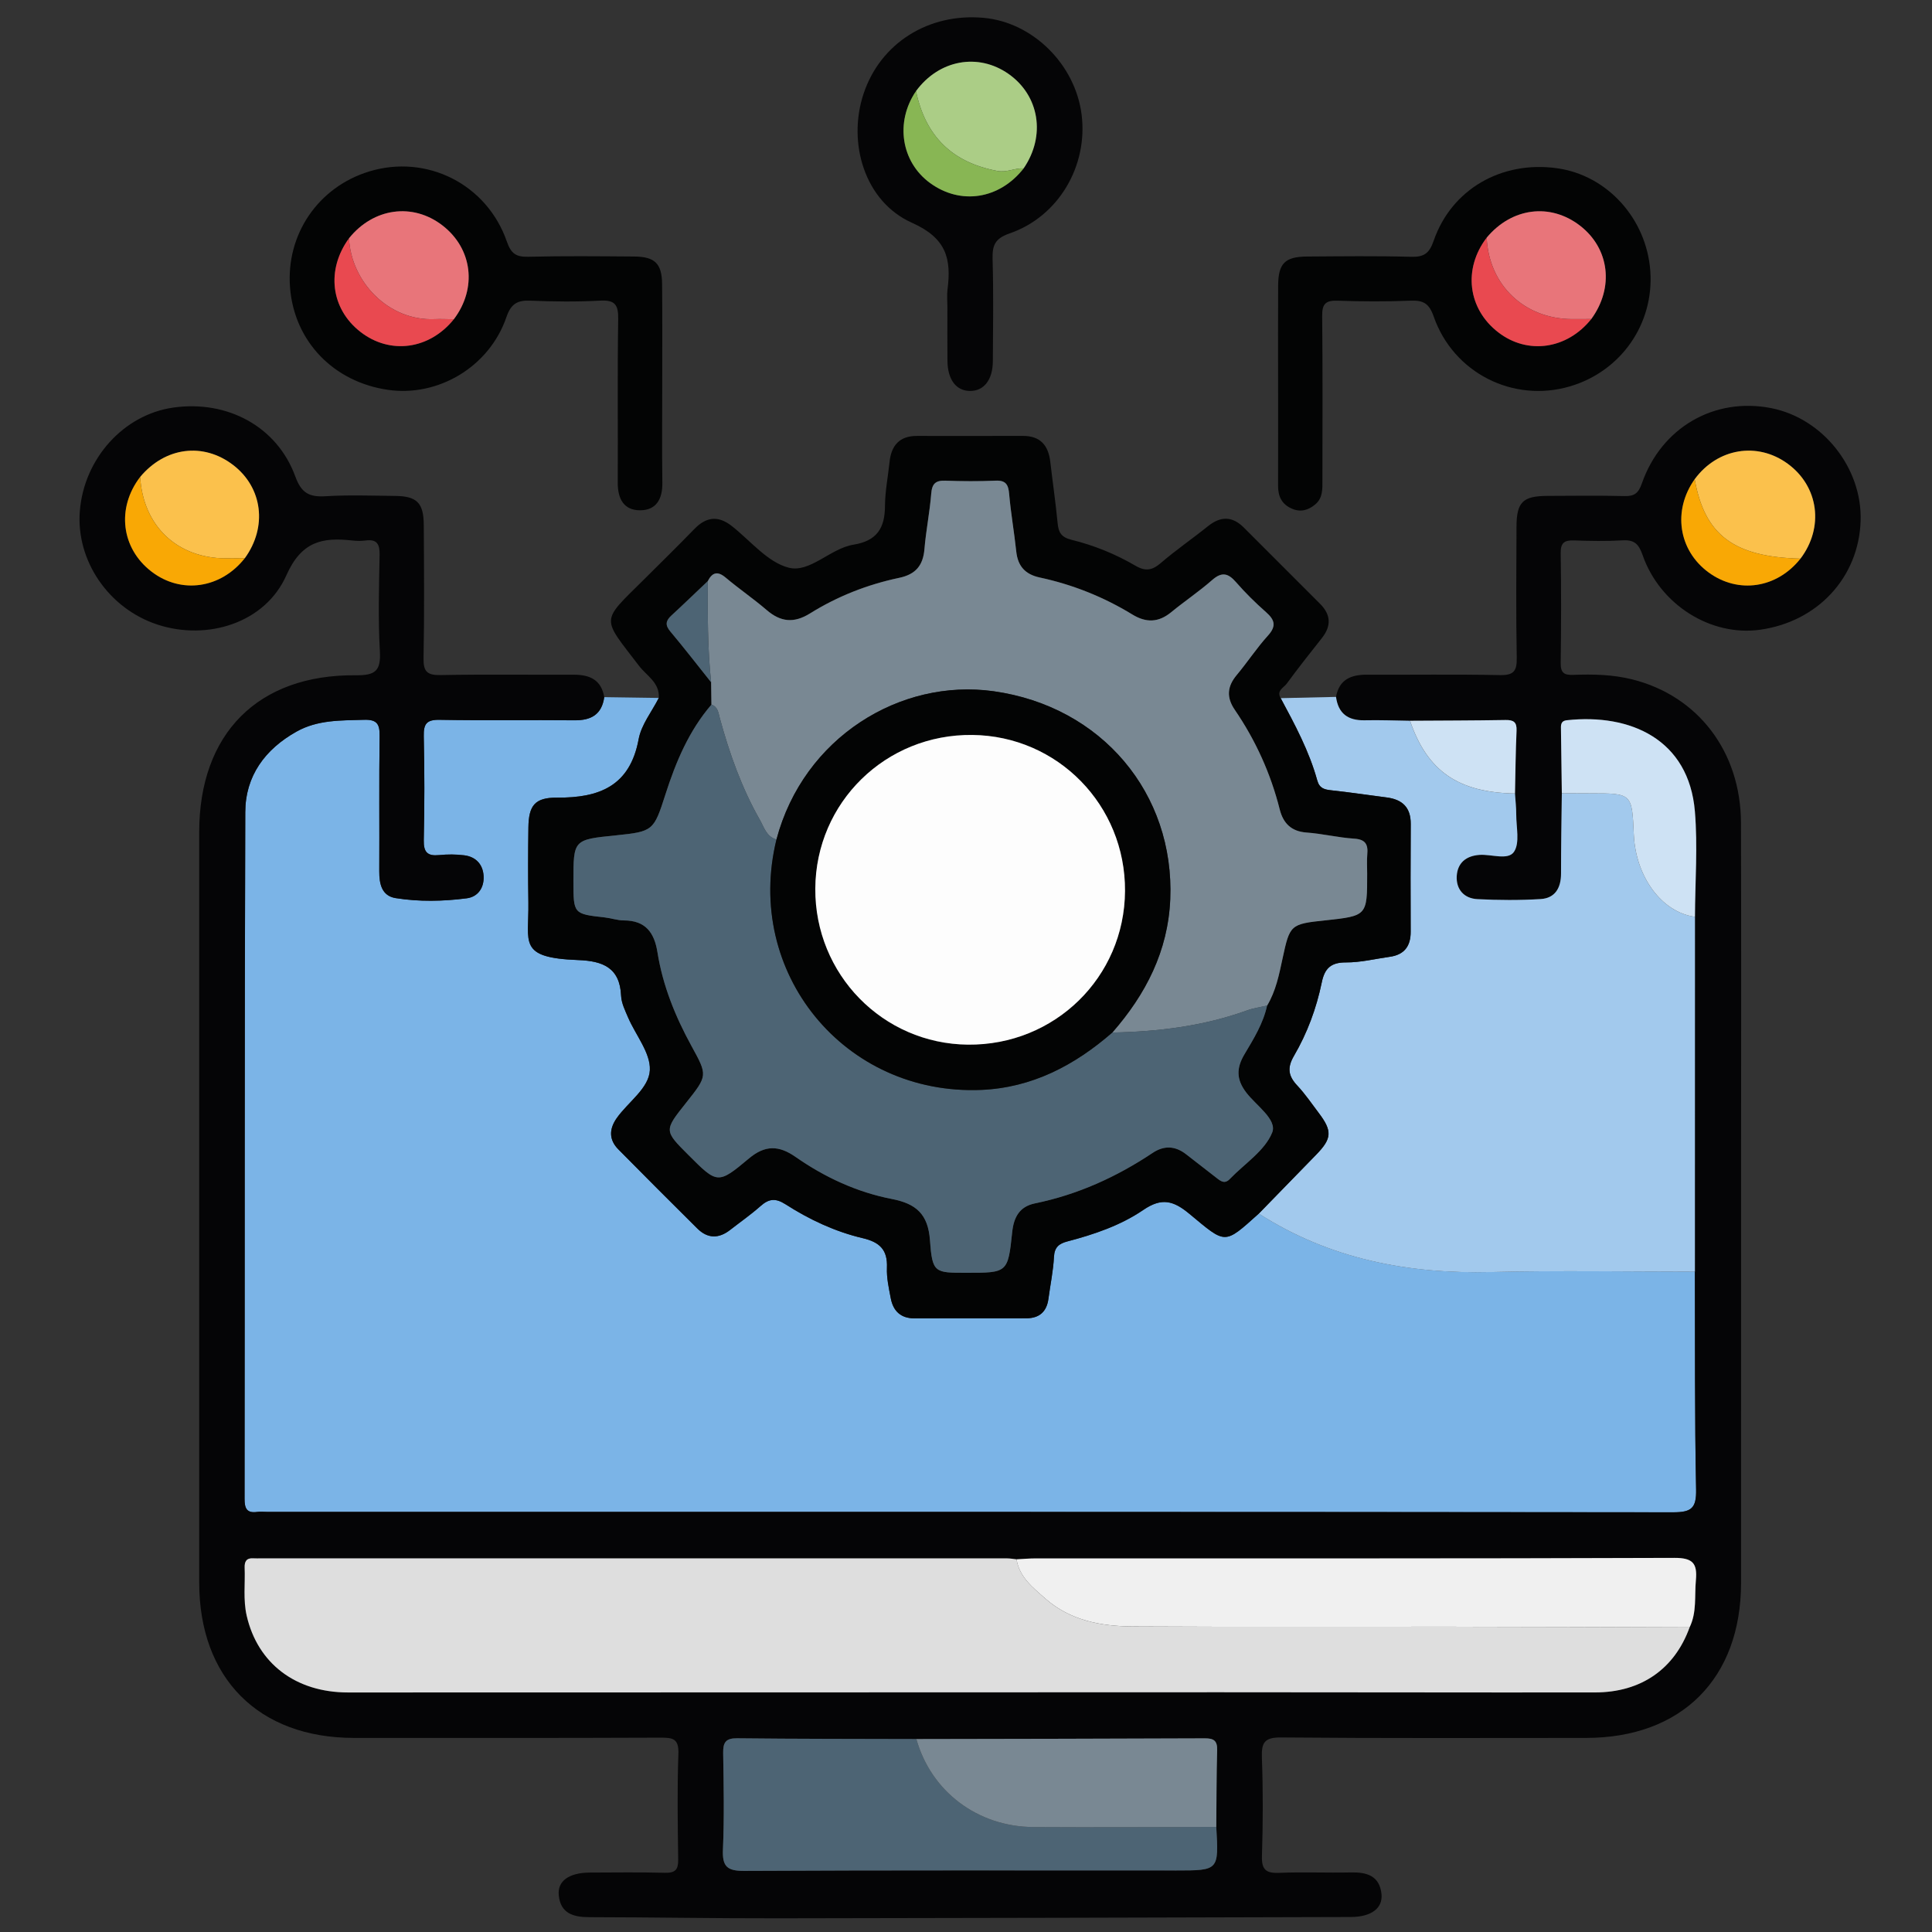<?xml version="1.0" encoding="UTF-8"?>
<svg xmlns="http://www.w3.org/2000/svg" xmlns:xlink="http://www.w3.org/1999/xlink" version="1.1" id="Layer_1" x="0px" y="0px" width="95px" height="95px" viewBox="0 0 95 95" xml:space="preserve">
<rect x="0" y="0" width="95" height="95" fill="#333333" stroke="none"/>
<path fill-rule="evenodd" clip-rule="evenodd" fill="#7BB4E7" d="M29.712,34.28c0.894,0.013,1.786,0.025,2.68,0.039  c-0.341,0.673-0.859,1.313-0.99,2.025c-0.427,2.312-1.939,2.891-4.015,2.876c-1.09-0.008-1.392,0.391-1.406,1.467  c-0.018,1.231-0.021,2.463-0.001,3.694c0.031,1.973-0.537,2.713,2.452,2.826c1.201,0.045,2.047,0.366,2.107,1.755  c0.017,0.362,0.198,0.729,0.347,1.076c0.373,0.864,1.104,1.734,1.067,2.576c-0.039,0.897-1.066,1.566-1.627,2.362  c-0.376,0.534-0.395,1.062,0.079,1.541c1.287,1.304,2.583,2.6,3.882,3.889c0.507,0.504,1.054,0.506,1.612,0.072  c0.498-0.388,1.018-0.751,1.489-1.168c0.41-0.365,0.736-0.413,1.233-0.096c1.171,0.751,2.438,1.346,3.793,1.666  c0.841,0.197,1.234,0.571,1.197,1.454c-0.021,0.497,0.093,1.006,0.187,1.5c0.12,0.637,0.497,0.995,1.181,0.992  c1.832-0.008,3.664,0.001,5.493-0.004c0.633-0.004,0.996-0.325,1.08-0.959c0.092-0.689,0.237-1.373,0.272-2.063  c0.025-0.475,0.247-0.648,0.652-0.756c1.317-0.345,2.621-0.786,3.739-1.549c0.9-0.616,1.481-0.464,2.27,0.192  c1.805,1.496,1.687,1.537,3.411-0.013c3.486,2.233,7.333,2.971,11.42,2.873c3.341-0.08,6.683-0.019,10.024-0.02  c0.012,3.571-0.013,7.143,0.06,10.714c0.019,0.932-0.24,1.121-1.139,1.12c-23.046-0.026-46.091-0.021-69.137-0.021  c-0.158,0-0.318-0.02-0.474,0.002c-0.518,0.072-0.626-0.171-0.625-0.648c0.013-11.255-0.004-22.509,0.035-33.762  c0.006-1.777,0.969-3.09,2.521-3.96c1.042-0.584,2.177-0.545,3.318-0.58c0.657-0.02,0.775,0.225,0.767,0.813  c-0.031,2.212-0.005,4.426-0.017,6.639c-0.003,0.623,0.124,1.207,0.806,1.316c1.155,0.185,2.333,0.16,3.491,0.01  c0.566-0.073,0.867-0.533,0.833-1.102c-0.034-0.565-0.379-0.94-0.951-1.013c-0.405-0.051-0.824-0.051-1.231-0.011  c-0.57,0.057-0.772-0.13-0.76-0.729c0.038-1.706,0.038-3.415,0-5.12c-0.013-0.605,0.141-0.813,0.779-0.802  c2.213,0.04,4.426,0.002,6.638,0.023C29.075,35.426,29.592,35.128,29.712,34.28z"></path>
<path fill-rule="evenodd" clip-rule="evenodd" fill="#050506" d="M29.712,34.28c-0.12,0.848-0.638,1.146-1.457,1.139  c-2.212-0.021-4.425,0.017-6.638-0.023c-0.639-0.011-0.792,0.197-0.779,0.802c0.038,1.706,0.038,3.414,0,5.12  c-0.013,0.599,0.19,0.786,0.76,0.729c0.407-0.04,0.826-0.041,1.231,0.011c0.572,0.072,0.917,0.448,0.951,1.013  c0.034,0.569-0.266,1.029-0.833,1.102c-1.159,0.15-2.336,0.175-3.491-0.01c-0.682-0.109-0.809-0.693-0.806-1.316  c0.012-2.213-0.014-4.427,0.017-6.639c0.008-0.588-0.11-0.833-0.767-0.813c-1.141,0.035-2.276-0.004-3.318,0.58  c-1.553,0.87-2.516,2.183-2.521,3.96c-0.039,11.253-0.021,22.507-0.035,33.762c-0.001,0.478,0.108,0.721,0.625,0.648  c0.156-0.021,0.316-0.002,0.474-0.002c23.045,0,46.091-0.005,69.137,0.021c0.898,0.001,1.157-0.188,1.139-1.12  c-0.072-3.571-0.048-7.143-0.06-10.714c0-5.815,0.001-11.633,0.003-17.448c0.008-1.729,0.141-3.468-0.003-5.184  c-0.296-3.539-3.168-4.822-6.294-4.484c-0.326,0.036-0.293,0.264-0.291,0.48c0.011,1.036,0.025,2.073,0.042,3.109  c-0.017,1.32-0.039,2.639-0.039,3.958c0,0.699-0.293,1.203-1.001,1.247c-1.034,0.064-2.075,0.057-3.109,0.004  c-0.649-0.032-1.052-0.47-1.019-1.129c0.037-0.648,0.449-0.998,1.115-1.047c0.587-0.043,1.409,0.28,1.7-0.151  c0.297-0.438,0.109-1.212,0.111-1.839c0.003-0.343-0.04-0.685-0.062-1.028c0.022-1.031,0.031-2.062,0.077-3.091  c0.018-0.421-0.147-0.529-0.542-0.522c-1.565,0.027-3.133,0.027-4.697,0.037c-0.745-0.01-1.489-0.041-2.233-0.024  c-0.813,0.017-1.294-0.33-1.405-1.15c0.154-0.853,0.735-1.096,1.519-1.092c2.181,0.009,4.363-0.024,6.543,0.02  c0.681,0.013,0.837-0.204,0.825-0.851c-0.04-2.149-0.021-4.299-0.012-6.449c0.005-1.208,0.31-1.505,1.519-1.512  c1.264-0.006,2.529-0.022,3.793,0.009c0.491,0.012,0.687-0.145,0.854-0.626c0.963-2.753,3.569-4.247,6.356-3.699  c2.543,0.5,4.484,2.946,4.399,5.545c-0.088,2.775-2.113,4.962-4.953,5.354c-2.414,0.333-4.917-1.228-5.768-3.675  c-0.193-0.556-0.417-0.756-0.989-0.722c-0.787,0.046-1.581,0.032-2.37,0.004c-0.469-0.017-0.676,0.099-0.668,0.626  c0.029,1.801,0.025,3.604,0,5.406c-0.005,0.476,0.169,0.595,0.606,0.579c0.979-0.038,1.964-0.017,2.92,0.224  c3.232,0.811,5.329,3.558,5.339,7.053c0.017,5.88,0.005,11.761,0.005,17.64c0,6.576,0.002,13.15-0.001,19.726  c-0.001,4.707-2.921,7.627-7.621,7.629c-4.996,0.001-9.991,0.022-14.985-0.023c-0.825-0.007-0.983,0.241-0.956,0.999  c0.061,1.609,0.054,3.226,0.003,4.836c-0.021,0.688,0.219,0.849,0.86,0.822c1.168-0.048,2.338,0.006,3.508-0.02  c0.783-0.019,1.409,0.161,1.509,1.049c0.08,0.712-0.501,1.14-1.508,1.143c-9.388,0.025-18.775,0.054-28.163,0.064  c-3.097,0.005-6.193-0.052-9.29-0.056c-0.789-0.001-1.405-0.192-1.493-1.073c-0.072-0.71,0.509-1.114,1.527-1.12  c1.233-0.005,2.466-0.021,3.698,0.011c0.499,0.011,0.654-0.149,0.648-0.646c-0.024-1.739-0.052-3.479,0.01-5.215  c0.026-0.741-0.283-0.785-0.876-0.784c-5.026,0.021-10.053,0.014-15.079,0.013c-4.688-0.002-7.607-2.933-7.608-7.645  C9.794,65.516,9.795,53.218,9.795,40.92c0.001-4.841,2.882-7.763,7.709-7.716c0.958,0.009,1.229-0.221,1.175-1.181  c-0.09-1.575-0.043-3.161-0.013-4.741c0.009-0.522-0.124-0.776-0.682-0.706c-0.218,0.029-0.444,0.026-0.663,0.001  c-1.471-0.165-2.497,0.04-3.241,1.715c-1.042,2.343-3.88,3.22-6.327,2.423c-2.406-0.785-4.022-3.144-3.827-5.588  c0.206-2.58,2.153-4.737,4.589-5.085c2.669-0.381,5.115,0.936,6.007,3.389c0.301,0.826,0.693,1.017,1.489,0.969  c1.134-0.069,2.276-0.026,3.413-0.015c1.073,0.01,1.408,0.338,1.414,1.425c0.013,2.182,0.031,4.364-0.011,6.544  c-0.013,0.662,0.169,0.853,0.835,0.84c2.181-0.041,4.362-0.01,6.543-0.018C28.992,33.173,29.569,33.424,29.712,34.28z   M12.036,27.448c1.117-1.537,0.878-3.468-0.568-4.58c-1.469-1.13-3.345-0.891-4.577,0.584c-1.174,1.531-0.933,3.514,0.566,4.66  C8.912,29.224,10.858,28.942,12.036,27.448z M83.331,23.563c-1.094,1.542-0.801,3.496,0.686,4.585  c1.458,1.068,3.359,0.782,4.516-0.679c1.167-1.537,0.898-3.55-0.625-4.666C86.414,21.71,84.454,22.036,83.331,23.563z   M45.059,85.512c-2.939-0.008-5.879-0.005-8.818-0.037c-0.562-0.006-0.69,0.211-0.682,0.723c0.025,1.58,0.058,3.164-0.011,4.741  c-0.036,0.834,0.199,1.061,1.044,1.056c7.081-0.036,14.164-0.021,21.243-0.021c2.094,0,2.094,0,1.971-2.14  c0.013-1.259,0.008-2.52,0.043-3.779c0.013-0.47-0.176-0.58-0.61-0.578C54.513,85.497,49.786,85.503,45.059,85.512z M49.984,76.674  c-0.154-0.016-0.31-0.046-0.467-0.046c-12.226-0.003-24.452-0.002-36.678-0.002c-0.126,0-0.253,0.009-0.379-0.001  c-0.336-0.025-0.441,0.152-0.43,0.458c0.032,0.787-0.079,1.581,0.1,2.361c0.538,2.349,2.407,3.777,4.987,3.777  c14.279,0.001,28.559-0.009,42.839-0.011c6.161-0.001,12.321,0.017,18.48,0.009c2.265-0.002,3.905-1.156,4.644-3.199  c0.362-0.74,0.238-1.539,0.311-2.318c0.077-0.831-0.151-1.101-1.053-1.099c-10.47,0.038-20.94,0.024-31.41,0.026  C50.615,76.63,50.3,76.658,49.984,76.674z"></path>
<path fill-rule="evenodd" clip-rule="evenodd" fill="#A2C9ED" d="M83.344,45.082c-0.002,5.815-0.003,11.633-0.003,17.448  c-3.342,0.001-6.684-0.061-10.024,0.02c-4.087,0.098-7.934-0.64-11.42-2.873c0.944-0.969,1.891-1.938,2.831-2.907  c0.767-0.79,0.787-1.157,0.116-2.044c-0.343-0.452-0.663-0.927-1.049-1.339c-0.444-0.47-0.517-0.872-0.168-1.469  c0.652-1.117,1.104-2.335,1.365-3.605c0.142-0.692,0.447-0.992,1.191-0.988c0.718,0.003,1.437-0.176,2.154-0.277  c0.715-0.1,1.031-0.524,1.028-1.232c-0.005-1.767-0.01-3.533,0.003-5.3c0.005-0.819-0.419-1.207-1.188-1.304  c-0.905-0.116-1.811-0.253-2.72-0.351c-0.341-0.037-0.582-0.097-0.689-0.488c-0.396-1.436-1.097-2.741-1.798-4.043  c0.906-0.021,1.813-0.041,2.721-0.062c0.111,0.821,0.592,1.167,1.405,1.15c0.744-0.017,1.488,0.014,2.233,0.024  c0.847,2.475,2.366,3.528,5.162,3.577c0.021,0.343,0.064,0.685,0.062,1.028c-0.002,0.627,0.186,1.401-0.111,1.839  c-0.291,0.432-1.113,0.108-1.7,0.151c-0.666,0.049-1.078,0.399-1.115,1.047c-0.033,0.659,0.369,1.097,1.019,1.129  c1.034,0.053,2.075,0.06,3.109-0.004c0.708-0.043,1.001-0.547,1.001-1.247c0-1.319,0.022-2.639,0.039-3.958  c0.471,0.002,0.942,0.006,1.415,0.006c2.039,0,2.034,0,2.124,2.029C80.431,43.104,81.698,44.856,83.344,45.082z"></path>
<path fill-rule="evenodd" clip-rule="evenodd" fill="#030404" d="M62.974,34.329c0.701,1.303,1.401,2.608,1.798,4.043  c0.107,0.391,0.349,0.451,0.689,0.488c0.909,0.098,1.814,0.235,2.72,0.351c0.77,0.098,1.193,0.485,1.188,1.304  c-0.013,1.767-0.008,3.533-0.003,5.3c0.003,0.708-0.313,1.133-1.028,1.232c-0.718,0.101-1.437,0.28-2.154,0.277  c-0.744-0.004-1.05,0.295-1.191,0.988c-0.262,1.271-0.713,2.488-1.365,3.605c-0.349,0.597-0.276,0.999,0.168,1.469  c0.386,0.412,0.706,0.887,1.049,1.339c0.671,0.887,0.65,1.254-0.116,2.044c-0.94,0.97-1.887,1.938-2.831,2.907  c-1.725,1.55-1.606,1.509-3.411,0.013c-0.788-0.656-1.369-0.809-2.27-0.192c-1.118,0.763-2.422,1.204-3.739,1.549  c-0.405,0.107-0.627,0.281-0.652,0.756c-0.035,0.69-0.181,1.374-0.272,2.063c-0.084,0.634-0.447,0.955-1.08,0.959  c-1.829,0.005-3.662-0.004-5.493,0.004c-0.684,0.003-1.061-0.355-1.181-0.992c-0.094-0.494-0.208-1.003-0.187-1.5  c0.037-0.883-0.356-1.257-1.197-1.454c-1.355-0.32-2.622-0.915-3.793-1.666c-0.497-0.317-0.823-0.27-1.233,0.096  c-0.471,0.417-0.991,0.78-1.489,1.168c-0.558,0.434-1.105,0.432-1.612-0.072c-1.299-1.289-2.595-2.585-3.882-3.889  c-0.474-0.479-0.456-1.007-0.079-1.541c0.561-0.796,1.588-1.465,1.627-2.362c0.037-0.842-0.694-1.712-1.067-2.576  c-0.149-0.348-0.331-0.714-0.347-1.076c-0.061-1.389-0.906-1.71-2.107-1.755c-2.989-0.113-2.421-0.854-2.452-2.826  c-0.02-1.231-0.017-2.463,0.001-3.694c0.015-1.077,0.316-1.475,1.406-1.467c2.076,0.015,3.588-0.564,4.015-2.876  c0.131-0.712,0.649-1.353,0.99-2.025c0.054-0.754-0.604-1.098-0.973-1.582c-1.858-2.431-1.9-2.117,0.252-4.253  c0.829-0.824,1.663-1.644,2.478-2.482c0.584-0.601,1.173-0.658,1.837-0.135c0.917,0.723,1.756,1.78,2.795,2.045  c1.047,0.266,2.046-0.949,3.186-1.132c1.151-0.186,1.542-0.816,1.547-1.902c0.004-0.723,0.149-1.443,0.225-2.166  c0.085-0.809,0.487-1.279,1.34-1.279c1.738,0,3.476,0.004,5.216-0.001c0.857-0.003,1.253,0.465,1.347,1.27  c0.117,1.003,0.263,2.003,0.36,3.009c0.043,0.461,0.172,0.704,0.686,0.83c1.101,0.27,2.16,0.7,3.144,1.275  c0.489,0.287,0.826,0.229,1.248-0.137c0.742-0.638,1.551-1.192,2.314-1.806c0.619-0.497,1.193-0.505,1.761,0.062  c1.251,1.251,2.504,2.502,3.754,3.754c0.534,0.535,0.56,1.089,0.088,1.684c-0.589,0.742-1.175,1.486-1.735,2.249  C63.114,33.821,62.753,33.969,62.974,34.329z M34.967,33.55c0.005,0.366,0.01,0.731,0.015,1.096  c-1.111,1.29-1.752,2.823-2.263,4.417c-0.573,1.79-0.603,1.826-2.449,2.014c-2.075,0.211-2.075,0.211-2.075,2.252  c0,1.612,0,1.61,1.549,1.783c0.313,0.035,0.622,0.146,0.932,0.146c1.062,0.001,1.498,0.595,1.652,1.57  c0.261,1.636,0.876,3.155,1.67,4.601c0.799,1.456,0.805,1.453-0.269,2.805c-1.08,1.359-1.08,1.359,0.127,2.565  c1.412,1.413,1.44,1.446,2.968,0.164c0.796-0.668,1.475-0.648,2.291-0.078c1.436,1.002,3.019,1.737,4.737,2.07  c1.191,0.231,1.782,0.74,1.875,2.035c0.116,1.603,0.229,1.595,1.792,1.595c2.011,0,2.042,0.004,2.249-1.982  c0.077-0.765,0.368-1.275,1.118-1.431c2.102-0.431,4.012-1.298,5.787-2.481c0.566-0.379,1.119-0.352,1.657,0.072  c0.495,0.392,1.001,0.771,1.496,1.162c0.211,0.167,0.403,0.303,0.648,0.044c0.721-0.749,1.718-1.384,2.079-2.278  c0.26-0.637-0.78-1.325-1.269-1.962c-0.503-0.655-0.495-1.216-0.088-1.897c0.448-0.753,0.918-1.509,1.108-2.388  c0.431-0.717,0.59-1.526,0.761-2.325c0.355-1.647,0.381-1.685,2.079-1.865c2.08-0.221,2.08-0.221,2.08-2.292  c0-0.316-0.022-0.635,0.005-0.948c0.047-0.49-0.082-0.744-0.644-0.779c-0.785-0.05-1.561-0.245-2.347-0.301  c-0.756-0.055-1.145-0.462-1.315-1.14c-0.445-1.763-1.184-3.394-2.208-4.893c-0.424-0.619-0.373-1.154,0.099-1.718  c0.526-0.63,0.979-1.324,1.529-1.931c0.431-0.475,0.336-0.777-0.099-1.16c-0.52-0.458-1.019-0.95-1.474-1.474  c-0.388-0.445-0.699-0.511-1.17-0.098c-0.64,0.562-1.353,1.04-2.012,1.58c-0.622,0.51-1.229,0.531-1.911,0.113  c-1.41-0.862-2.933-1.471-4.55-1.818c-0.721-0.155-1.083-0.559-1.159-1.287c-0.099-0.941-0.266-1.875-0.348-2.818  c-0.039-0.462-0.162-0.681-0.671-0.658c-0.819,0.036-1.643,0.031-2.463,0.001c-0.479-0.018-0.659,0.144-0.698,0.636  c-0.072,0.91-0.257,1.813-0.333,2.724c-0.067,0.81-0.43,1.247-1.244,1.418c-1.555,0.326-3.029,0.905-4.376,1.745  c-0.802,0.5-1.451,0.429-2.143-0.165c-0.646-0.556-1.355-1.038-2.006-1.587c-0.403-0.34-0.663-0.266-0.886,0.168  c-0.593,0.561-1.178,1.13-1.78,1.682c-0.282,0.258-0.334,0.47-0.064,0.791C33.647,31.867,34.301,32.715,34.967,33.55z"></path>
<path fill-rule="evenodd" clip-rule="evenodd" fill="#030404" d="M32.563,18.908c0,1.611-0.016,3.222,0.006,4.833  c0.011,0.785-0.292,1.352-1.098,1.351c-0.81-0.001-1.099-0.582-1.095-1.359c0.014-2.685-0.021-5.37,0.022-8.054  c0.011-0.709-0.175-0.936-0.894-0.896c-1.134,0.061-2.274,0.05-3.41,0.002c-0.65-0.028-0.964,0.142-1.195,0.815  c-0.834,2.429-3.34,3.924-5.811,3.571c-2.692-0.384-4.621-2.395-4.826-5.033c-0.204-2.61,1.381-4.937,3.886-5.705  c2.828-0.867,5.797,0.618,6.777,3.45c0.203,0.586,0.451,0.758,1.052,0.743c1.737-0.044,3.474-0.025,5.211-0.012  c1.021,0.009,1.361,0.35,1.369,1.365C32.572,15.623,32.563,17.265,32.563,18.908z M17.161,11.717  c-1.132,1.553-0.899,3.463,0.562,4.601c1.456,1.134,3.389,0.873,4.592-0.619c1.153-1.521,0.919-3.467-0.552-4.609  C20.3,9.954,18.365,10.218,17.161,11.717z"></path>
<path fill-rule="evenodd" clip-rule="evenodd" fill="#030404" d="M62.846,18.769c0-1.579-0.008-3.159,0.003-4.738  c0.008-1.078,0.335-1.408,1.413-1.417c1.706-0.011,3.41-0.034,5.115,0.013c0.636,0.018,0.9-0.157,1.118-0.785  c0.876-2.54,3.342-3.952,6.071-3.569c2.466,0.345,4.399,2.48,4.583,5.056c0.184,2.597-1.437,4.924-3.944,5.667  c-2.79,0.826-5.739-0.65-6.709-3.436c-0.224-0.642-0.51-0.8-1.132-0.775c-1.197,0.047-2.401,0.042-3.6,0.001  c-0.58-0.02-0.757,0.16-0.75,0.746c0.028,2.685,0.013,5.369,0.012,8.053c-0.002,0.441,0.034,0.898-0.358,1.222  c-0.339,0.278-0.706,0.393-1.139,0.207c-0.503-0.217-0.686-0.607-0.684-1.129C62.851,22.179,62.847,20.474,62.846,18.769z   M73.103,11.687c-1.17,1.534-0.931,3.497,0.569,4.654c1.444,1.115,3.383,0.836,4.574-0.654c1.129-1.546,0.897-3.468-0.554-4.59  C76.228,9.965,74.335,10.208,73.103,11.687z"></path>
<path fill-rule="evenodd" clip-rule="evenodd" fill="#050506" d="M46.585,15.095c0-0.285-0.03-0.573,0.005-0.853  c0.194-1.511-0.043-2.528-1.746-3.287c-2.325-1.036-3.186-3.928-2.38-6.348c0.828-2.486,3.195-3.98,5.912-3.729  c2.411,0.222,4.496,2.287,4.809,4.757c0.317,2.528-1.132,5.011-3.539,5.842c-0.723,0.25-0.856,0.586-0.839,1.266  c0.05,1.672,0.023,3.348,0.013,5.022c-0.005,0.915-0.443,1.465-1.124,1.459c-0.679-0.005-1.098-0.554-1.108-1.477  C46.579,16.863,46.585,15.979,46.585,15.095z M50.334,8.281c1.096-1.603,0.779-3.581-0.745-4.648  c-1.496-1.048-3.42-0.691-4.546,0.846C44.005,6,44.308,7.964,45.74,9.003C47.245,10.094,49.145,9.796,50.334,8.281z"></path>
<path fill-rule="evenodd" clip-rule="evenodd" fill="#DEDEDE" d="M83.08,80.021c-0.738,2.043-2.379,3.197-4.644,3.199  c-6.159,0.008-12.319-0.01-18.48-0.009c-14.28,0.002-28.56,0.012-42.839,0.011c-2.58,0-4.449-1.429-4.987-3.777  c-0.179-0.78-0.068-1.574-0.1-2.361c-0.012-0.306,0.094-0.483,0.43-0.458c0.126,0.01,0.253,0.001,0.379,0.001  c12.226,0,24.452-0.001,36.678,0.002c0.157,0,0.313,0.03,0.467,0.046c0.145,0.882,0.805,1.39,1.414,1.929  c1.229,1.082,2.742,1.363,4.298,1.372c5.211,0.029,10.424,0.008,15.635,0.013C75.248,79.992,79.164,80.009,83.08,80.021z"></path>
<path fill-rule="evenodd" clip-rule="evenodd" fill="#F0F0F0" d="M83.08,80.021c-3.916-0.012-7.832-0.028-11.749-0.033  c-5.211-0.005-10.424,0.017-15.635-0.013c-1.556-0.009-3.068-0.29-4.298-1.372c-0.609-0.539-1.27-1.047-1.414-1.929  c0.315-0.016,0.631-0.044,0.943-0.044c10.47-0.002,20.94,0.012,31.41-0.026c0.901-0.002,1.13,0.268,1.053,1.099  C83.318,78.481,83.442,79.28,83.08,80.021z"></path>
<path fill-rule="evenodd" clip-rule="evenodd" fill="#4D6474" d="M59.807,89.834c0.123,2.14,0.123,2.14-1.971,2.14  c-7.079,0-14.162-0.016-21.243,0.021c-0.846,0.005-1.081-0.222-1.044-1.056c0.068-1.577,0.036-3.161,0.011-4.741  c-0.008-0.512,0.12-0.729,0.682-0.723c2.938,0.032,5.879,0.029,8.818,0.037c0.718,2.571,3.002,4.312,5.75,4.327  C53.809,89.857,56.808,89.839,59.807,89.834z"></path>
<path fill-rule="evenodd" clip-rule="evenodd" fill="#798893" d="M59.807,89.834c-2.999,0.005-5.998,0.023-8.997,0.005  c-2.748-0.016-5.032-1.756-5.75-4.327c4.727-0.009,9.454-0.015,14.18-0.035c0.435-0.002,0.623,0.108,0.61,0.578  C59.814,87.314,59.819,88.575,59.807,89.834z"></path>
<path fill-rule="evenodd" clip-rule="evenodd" fill="#CEE2F4" d="M83.344,45.082c-1.646-0.226-2.913-1.978-3.007-4.043  c-0.09-2.028-0.085-2.028-2.124-2.029c-0.473,0-0.944-0.004-1.415-0.006c-0.017-1.036-0.031-2.073-0.042-3.109  c-0.002-0.216-0.035-0.444,0.291-0.48c3.126-0.338,5.998,0.945,6.294,4.484C83.484,41.614,83.352,43.353,83.344,45.082z"></path>
<path fill-rule="evenodd" clip-rule="evenodd" fill="#FBC14C" d="M83.331,23.563c1.123-1.527,3.083-1.853,4.576-0.759  c1.523,1.115,1.792,3.128,0.625,4.666C85.252,27.386,83.819,26.312,83.331,23.563z"></path>
<path fill-rule="evenodd" clip-rule="evenodd" fill="#FBC14C" d="M6.892,23.453c1.232-1.475,3.108-1.714,4.577-0.584  c1.446,1.112,1.685,3.043,0.568,4.58c-0.313,0.002-0.626,0.007-0.938,0.006C8.706,27.448,7.037,25.858,6.892,23.453z"></path>
<path fill-rule="evenodd" clip-rule="evenodd" fill="#CEE2F4" d="M74.495,39.018c-2.796-0.049-4.315-1.102-5.162-3.577  c1.564-0.01,3.132-0.01,4.697-0.037c0.395-0.006,0.56,0.102,0.542,0.522C74.526,36.956,74.518,37.987,74.495,39.018z"></path>
<path fill-rule="evenodd" clip-rule="evenodd" fill="#F9A805" d="M83.331,23.563c0.488,2.749,1.921,3.823,5.201,3.906  c-1.156,1.461-3.058,1.747-4.516,0.679C82.53,27.059,82.237,25.105,83.331,23.563z"></path>
<path fill-rule="evenodd" clip-rule="evenodd" fill="#F9A805" d="M6.892,23.453c0.145,2.406,1.814,3.995,4.206,4.001  c0.313,0.001,0.626-0.004,0.938-0.006c-1.178,1.494-3.125,1.776-4.579,0.664C5.958,26.967,5.718,24.984,6.892,23.453z"></path>
<path fill-rule="evenodd" clip-rule="evenodd" fill="#798893" d="M34.982,34.646c-0.004-0.364-0.01-0.73-0.015-1.096  c-0.176-1.654-0.172-3.314-0.164-4.974c0.224-0.434,0.483-0.509,0.886-0.168c0.651,0.549,1.36,1.031,2.006,1.587  c0.692,0.594,1.341,0.666,2.143,0.165c1.347-0.839,2.822-1.418,4.376-1.745c0.813-0.171,1.177-0.608,1.244-1.418  c0.076-0.911,0.261-1.813,0.333-2.724c0.039-0.492,0.219-0.654,0.698-0.636c0.82,0.03,1.644,0.035,2.463-0.001  c0.509-0.023,0.632,0.195,0.671,0.658c0.082,0.943,0.249,1.877,0.348,2.818c0.076,0.728,0.438,1.132,1.159,1.287  c1.617,0.347,3.14,0.956,4.55,1.818c0.683,0.417,1.289,0.397,1.911-0.113c0.659-0.541,1.372-1.018,2.012-1.58  c0.471-0.413,0.782-0.347,1.17,0.098c0.455,0.523,0.954,1.015,1.474,1.474c0.435,0.383,0.529,0.685,0.099,1.16  c-0.55,0.607-1.003,1.301-1.529,1.931c-0.472,0.563-0.522,1.099-0.099,1.718c1.024,1.499,1.763,3.129,2.208,4.893  c0.171,0.677,0.56,1.084,1.315,1.14c0.786,0.056,1.562,0.251,2.347,0.301c0.562,0.035,0.69,0.289,0.644,0.779  c-0.027,0.313-0.005,0.632-0.005,0.948c0,2.07,0,2.07-2.08,2.292c-1.698,0.18-1.724,0.218-2.079,1.865  c-0.171,0.798-0.33,1.608-0.761,2.325c-0.332,0.077-0.678,0.124-0.996,0.24c-2.14,0.772-4.358,1.041-6.615,1.086  c1.646-1.881,2.74-4.007,2.848-6.551c0.219-5.191-3.361-9.486-8.689-10.232c-4.579-0.641-9.341,2.266-10.674,7.29  c-0.494-0.134-0.609-0.6-0.818-0.967c-0.892-1.568-1.492-3.254-1.965-4.987C35.32,35.042,35.305,34.76,34.982,34.646z"></path>
<path fill-rule="evenodd" clip-rule="evenodd" fill="#4D6474" d="M54.695,50.771c2.257-0.045,4.476-0.313,6.615-1.086  c0.318-0.116,0.664-0.163,0.996-0.24c-0.19,0.879-0.66,1.635-1.108,2.388c-0.407,0.682-0.415,1.242,0.088,1.897  c0.488,0.637,1.528,1.325,1.269,1.962c-0.361,0.895-1.358,1.529-2.079,2.278c-0.245,0.259-0.438,0.123-0.648-0.044  c-0.495-0.391-1.001-0.771-1.496-1.162c-0.538-0.424-1.091-0.451-1.657-0.072c-1.775,1.184-3.686,2.051-5.787,2.481  c-0.75,0.155-1.041,0.666-1.118,1.431c-0.206,1.986-0.237,1.982-2.249,1.982c-1.563,0-1.676,0.008-1.792-1.595  c-0.092-1.295-0.684-1.804-1.875-2.035c-1.718-0.333-3.301-1.068-4.737-2.07c-0.816-0.57-1.495-0.59-2.291,0.078  c-1.528,1.282-1.556,1.249-2.968-0.164c-1.208-1.206-1.208-1.206-0.127-2.565c1.074-1.352,1.067-1.349,0.269-2.805  c-0.793-1.446-1.409-2.965-1.67-4.601c-0.154-0.975-0.59-1.568-1.652-1.57c-0.311,0-0.62-0.111-0.932-0.146  c-1.549-0.173-1.549-0.171-1.549-1.783c0-2.042,0-2.042,2.075-2.252c1.846-0.188,1.875-0.224,2.449-2.014  c0.511-1.594,1.152-3.127,2.263-4.417c0.323,0.115,0.338,0.396,0.415,0.677c0.473,1.733,1.073,3.419,1.965,4.987  c0.209,0.368,0.324,0.833,0.818,0.967c-1.604,6.54,3.335,12.597,10.07,12.315C50.748,53.486,52.842,52.386,54.695,50.771z"></path>
<path fill-rule="evenodd" clip-rule="evenodd" fill="#4D6474" d="M34.804,28.576c-0.008,1.66-0.012,3.32,0.164,4.974  c-0.667-0.835-1.32-1.683-2.007-2.501c-0.27-0.321-0.218-0.533,0.064-0.791C33.625,29.706,34.211,29.137,34.804,28.576z"></path>
<path fill-rule="evenodd" clip-rule="evenodd" fill="#E8757A" d="M17.161,11.717c1.204-1.499,3.139-1.763,4.602-0.627  c1.472,1.142,1.705,3.088,0.552,4.609c-0.314-0.003-0.63-0.021-0.944-0.007C19.092,15.791,17.261,13.841,17.161,11.717z"></path>
<path fill-rule="evenodd" clip-rule="evenodd" fill="#E94950" d="M17.161,11.717c0.1,2.125,1.931,4.074,4.209,3.975  c0.314-0.014,0.63,0.004,0.944,0.007c-1.203,1.492-3.136,1.752-4.592,0.619C16.262,15.18,16.029,13.27,17.161,11.717z"></path>
<path fill-rule="evenodd" clip-rule="evenodd" fill="#E8757A" d="M73.103,11.687c1.232-1.479,3.125-1.722,4.59-0.59  c1.451,1.122,1.683,3.044,0.554,4.59c-0.314,0.001-0.626,0.003-0.941,0.003C74.957,15.684,73.213,14.022,73.103,11.687z"></path>
<path fill-rule="evenodd" clip-rule="evenodd" fill="#E94950" d="M73.103,11.687c0.11,2.335,1.854,3.997,4.202,4.003  c0.315,0,0.627-0.001,0.941-0.003c-1.191,1.491-3.13,1.769-4.574,0.654C72.172,15.184,71.933,13.221,73.103,11.687z"></path>
<path fill-rule="evenodd" clip-rule="evenodd" fill="#ABCD86" d="M45.042,4.479c1.126-1.537,3.05-1.894,4.546-0.846  c1.524,1.068,1.841,3.046,0.745,4.647c-0.434-0.026-0.816,0.214-1.289,0.125C46.809,7.991,45.5,6.681,45.042,4.479z"></path>
<path fill-rule="evenodd" clip-rule="evenodd" fill="#88B654" d="M45.042,4.479c0.458,2.202,1.766,3.513,4.002,3.927  c0.473,0.089,0.855-0.152,1.289-0.125c-1.189,1.516-3.089,1.814-4.594,0.723C44.308,7.964,44.005,6,45.042,4.479z"></path>
<path fill-rule="evenodd" clip-rule="evenodd" fill="#030404" d="M54.695,50.771c-1.854,1.615-3.947,2.716-6.445,2.822  c-6.735,0.281-11.675-5.775-10.07-12.315c1.333-5.023,6.095-7.931,10.674-7.29c5.328,0.746,8.908,5.041,8.689,10.232  C57.436,46.764,56.341,48.89,54.695,50.771z M55.319,43.812c0.024-4.217-3.31-7.626-7.507-7.673  c-4.258-0.049-7.697,3.316-7.722,7.553c-0.025,4.214,3.32,7.635,7.506,7.675C51.861,51.409,55.294,48.051,55.319,43.812z"></path>
<path fill-rule="evenodd" clip-rule="evenodd" fill="#FDFDFD" d="M55.319,43.812c-0.025,4.239-3.458,7.597-7.723,7.555  c-4.187-0.04-7.532-3.461-7.506-7.675c0.025-4.237,3.464-7.602,7.722-7.553C52.01,36.186,55.344,39.595,55.319,43.812z"></path>
</svg>
